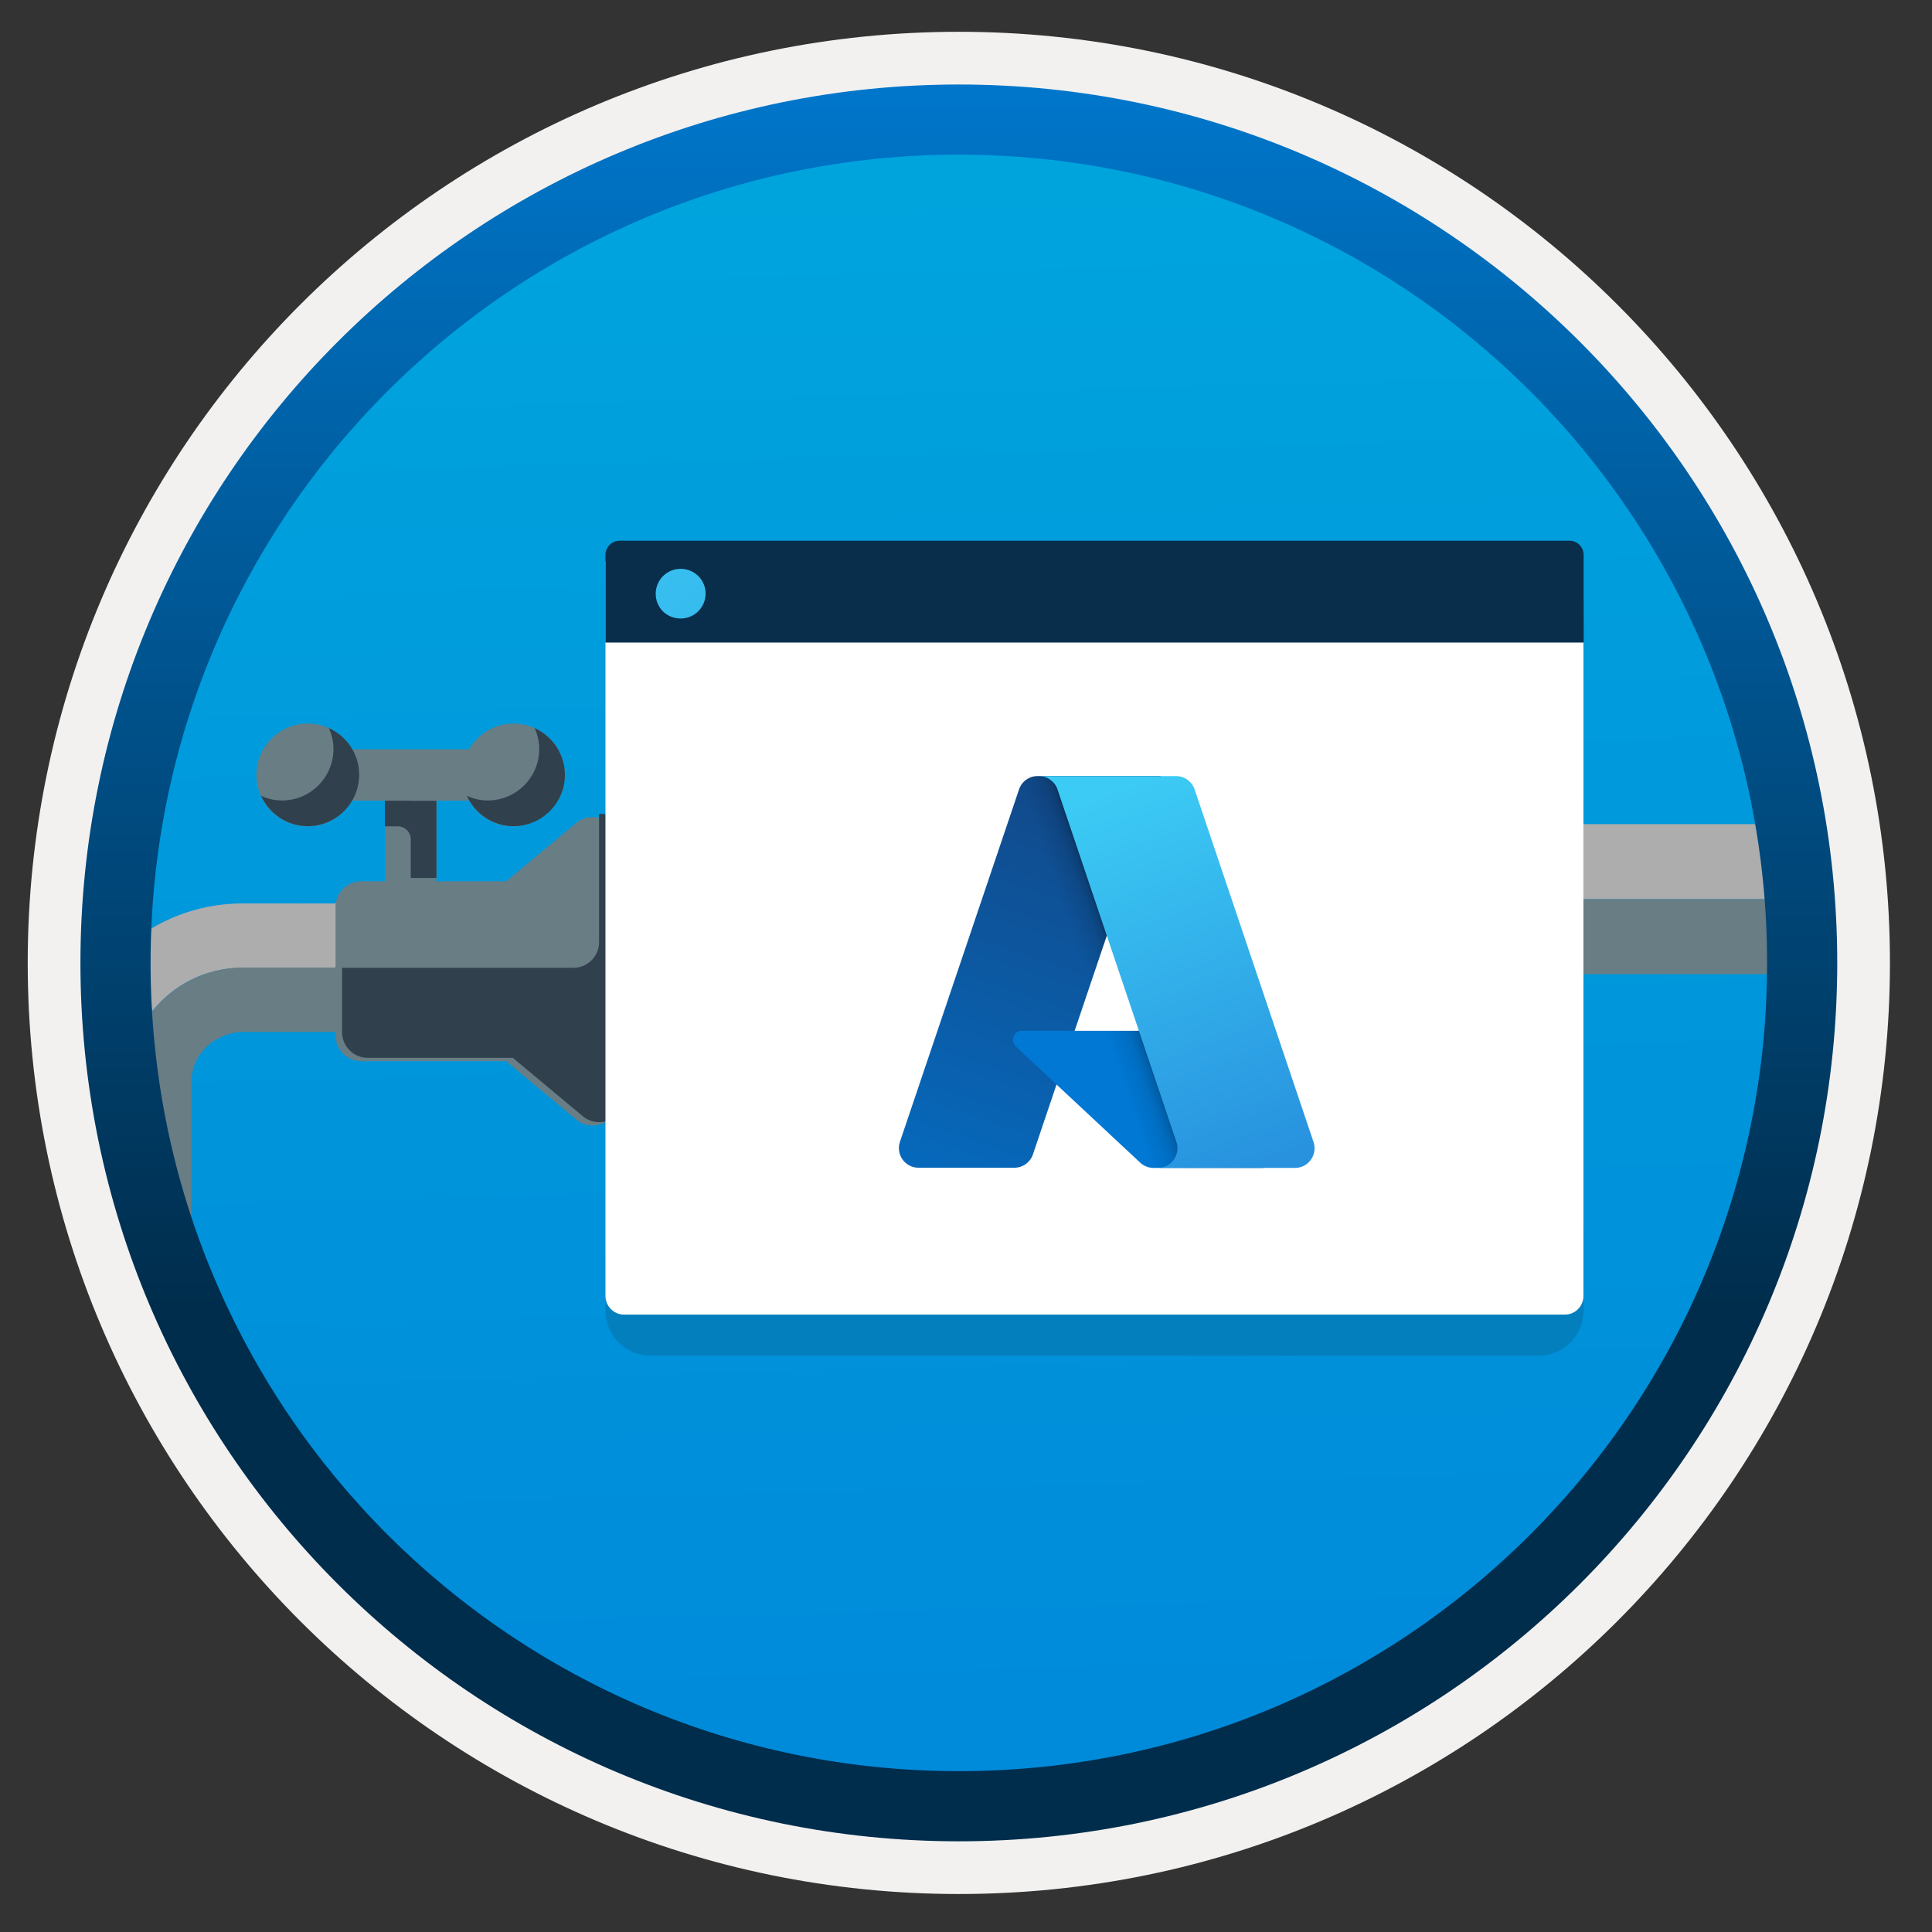 <svg width="103" height="103" viewBox="0 0 103 103" fill="none" xmlns="http://www.w3.org/2000/svg">
<rect x="0" y="0" width="103" height="103" fill="#333333" stroke="none"/>
<path d="M51.118 98.575C25.268 98.575 4.308 77.625 4.308 51.765C4.308 25.905 25.268 4.955 51.118 4.955C76.968 4.955 97.928 25.915 97.928 51.765C97.928 77.615 76.968 98.575 51.118 98.575Z" fill="url(#paint0_linear)"/>
<path fill-rule="evenodd" clip-rule="evenodd" d="M97.018 51.335C97.018 76.685 76.468 97.235 51.118 97.235C25.768 97.235 5.218 76.685 5.218 51.335C5.218 25.985 25.768 5.435 51.118 5.435C76.468 5.435 97.018 25.985 97.018 51.335ZM51.118 1.695C78.538 1.695 100.758 23.915 100.758 51.335C100.758 78.755 78.528 100.975 51.118 100.975C23.698 100.975 1.478 78.745 1.478 51.335C1.478 23.915 23.698 1.695 51.118 1.695Z" fill="#F2F1F0"/>
<path d="M71.228 43.935V47.935H95.238C95.128 46.585 94.968 45.245 94.738 43.935H71.228Z" fill="#ADADAD"/>
<path d="M71.228 51.935H95.368C95.368 51.735 95.388 51.535 95.388 51.335C95.388 50.185 95.328 49.055 95.238 47.935H71.228V51.935Z" fill="#697D85"/>
<path d="M11.488 55.435C11.428 55.475 11.368 55.505 11.318 55.545C11.378 55.505 11.438 55.465 11.488 55.435Z" fill="#ADADAD"/>
<path d="M12.928 51.595H19.098V48.165H12.928C11.158 48.165 9.498 48.655 8.078 49.495C8.048 50.105 7.118 51.395 7.118 52.015C7.118 52.885 8.068 53.055 8.118 53.905C9.238 52.495 10.978 51.595 12.928 51.595Z" fill="#ADADAD"/>
<path d="M11.958 55.205C11.868 55.235 11.788 55.275 11.698 55.325C11.778 55.275 11.868 55.235 11.958 55.205Z" fill="#ADADAD"/>
<path d="M12.428 55.065C12.338 55.085 12.258 55.105 12.168 55.135C12.248 55.115 12.338 55.085 12.428 55.065Z" fill="#ADADAD"/>
<path d="M10.188 57.125V57.755C10.188 56.845 10.638 56.045 11.328 55.545C10.768 55.935 10.348 56.495 10.188 57.125Z" fill="#697D85"/>
<path d="M12.928 55.015C12.758 55.015 12.588 55.035 12.428 55.065C12.588 55.035 12.758 55.015 12.928 55.015Z" fill="#697D85"/>
<path d="M11.698 55.325C11.628 55.365 11.558 55.395 11.488 55.435C11.558 55.395 11.628 55.355 11.698 55.325Z" fill="#697D85"/>
<path d="M12.168 55.135C12.098 55.155 12.028 55.175 11.958 55.205C12.028 55.175 12.098 55.155 12.168 55.135Z" fill="#697D85"/>
<path d="M10.188 57.125C10.358 56.485 10.778 55.925 11.328 55.545C11.388 55.505 11.438 55.465 11.498 55.435C11.568 55.395 11.638 55.355 11.708 55.325C11.788 55.285 11.878 55.245 11.968 55.205C12.038 55.175 12.108 55.165 12.178 55.135C12.258 55.115 12.348 55.085 12.438 55.065C12.598 55.035 12.768 55.015 12.938 55.015H19.108V51.585H12.938C10.988 51.585 9.258 52.495 8.128 53.905C7.368 58.295 9.068 63.295 10.198 66.755V57.755V57.125H10.188Z" fill="#697D85"/>
<path fill-rule="evenodd" clip-rule="evenodd" d="M27.368 38.575C26.358 38.575 25.478 39.135 25.008 39.945H18.768C18.298 39.125 17.418 38.575 16.408 38.575C14.898 38.575 13.668 39.805 13.668 41.315C13.668 42.825 14.898 44.055 16.408 44.055C17.418 44.055 18.298 43.495 18.768 42.685H20.518V46.795C20.518 47.555 21.128 48.165 21.888 48.165C22.648 48.165 23.258 47.555 23.258 46.795V42.685H25.008C25.478 43.505 26.358 44.055 27.368 44.055C28.778 44.055 30.108 42.825 30.108 41.315C30.108 39.795 28.888 38.575 27.368 38.575Z" fill="#697D85"/>
<path fill-rule="evenodd" clip-rule="evenodd" d="M20.518 46.795H23.258V42.685H20.518V46.795Z" fill="#697D85"/>
<path fill-rule="evenodd" clip-rule="evenodd" d="M21.888 42.685H20.518V44.055H21.208C21.588 44.055 21.898 44.365 21.898 44.745V46.805H23.268V42.695H21.888V42.685Z" fill="#30404D"/>
<path fill-rule="evenodd" clip-rule="evenodd" d="M28.498 38.815C28.658 39.155 28.748 39.535 28.748 39.935C28.748 41.445 27.518 42.675 26.008 42.675C25.608 42.675 25.228 42.585 24.888 42.425C25.318 43.375 26.268 44.045 27.378 44.045C28.888 44.045 30.118 42.815 30.118 41.305C30.108 40.195 29.448 39.245 28.498 38.815Z" fill="#30404D"/>
<path fill-rule="evenodd" clip-rule="evenodd" d="M17.528 38.815C17.688 39.155 17.778 39.535 17.778 39.935C17.778 41.445 16.548 42.675 15.038 42.675C14.638 42.675 14.258 42.585 13.918 42.425C14.348 43.375 15.298 44.045 16.408 44.045C17.918 44.045 19.148 42.815 19.148 41.305C19.148 40.195 18.488 39.245 17.528 38.815Z" fill="#30404D"/>
<path fill-rule="evenodd" clip-rule="evenodd" d="M32.178 43.685C31.698 43.465 31.128 43.535 30.718 43.875L26.988 46.985H19.258C18.498 46.985 17.888 47.595 17.888 48.355V55.205C17.888 55.965 18.498 56.575 19.258 56.575H26.988L30.718 59.685C30.968 59.895 31.278 60.005 31.598 60.005C31.798 60.005 31.998 59.965 32.178 59.875C32.658 59.645 32.968 59.165 32.968 58.635V44.935C32.968 44.395 32.658 43.915 32.178 43.685Z" fill="#697D85"/>
<path fill-rule="evenodd" clip-rule="evenodd" d="M32.518 43.495C32.328 43.405 32.138 43.385 31.938 43.385V50.225C31.938 50.985 31.328 51.595 30.568 51.595H18.238V55.025C18.238 55.785 18.848 56.395 19.608 56.395H27.338L31.068 59.505C31.318 59.715 31.628 59.825 31.948 59.825C32.148 59.825 32.348 59.785 32.528 59.695C33.008 59.465 33.318 58.985 33.318 58.455V44.735C33.308 44.205 33.008 43.725 32.518 43.495Z" fill="#30404D"/>
<path opacity="0.15" d="M34.678 72.275H82.028C83.358 72.275 84.428 71.195 84.428 69.875V32.115H32.278V69.875C32.278 71.205 33.358 72.275 34.678 72.275Z" fill="#1F1D20"/>
<path d="M33.268 70.085H83.428C83.978 70.085 84.418 69.635 84.418 69.095V29.925H32.278V69.085C32.278 69.635 32.728 70.085 33.268 70.085Z" fill="white"/>
<path d="M32.278 34.255H84.428V29.585C84.428 29.165 84.088 28.825 83.668 28.825H33.038C32.618 28.825 32.278 29.165 32.278 29.585V34.255V34.255Z" fill="#092E4C"/>
<path d="M36.288 32.975C37.018 32.975 37.618 32.385 37.618 31.645C37.618 30.905 37.008 30.325 36.288 30.325C35.558 30.325 34.958 30.915 34.958 31.655C34.958 32.395 35.538 32.975 36.288 32.975Z" fill="url(#paint1_linear)"/>
<path d="M54.328 42.085C54.468 41.665 54.867 41.375 55.318 41.375H61.877L55.068 61.545C54.928 61.965 54.528 62.255 54.078 62.255H48.968C48.258 62.255 47.748 61.555 47.977 60.875L54.328 42.085Z" fill="url(#paint2_linear)"/>
<path d="M64.818 54.955H54.478C54.048 54.955 53.838 55.485 54.148 55.785L60.788 61.985C60.978 62.165 61.238 62.265 61.498 62.265H67.348L64.818 54.955Z" fill="#0078D4"/>
<path d="M61.878 41.375H54.568L47.518 62.265H54.828L56.328 57.815L61.088 62.265H67.358L64.818 54.955H57.298L61.878 41.375Z" fill="url(#paint3_linear)"/>
<path d="M63.688 42.085C63.548 41.665 63.148 41.375 62.698 41.375H55.358H55.388C55.838 41.375 56.238 41.665 56.378 42.085L62.718 60.885C62.948 61.565 62.438 62.265 61.728 62.265H61.618H69.038C69.748 62.265 70.258 61.565 70.028 60.885L63.688 42.085Z" fill="url(#paint4_linear)"/>
<path fill-rule="evenodd" clip-rule="evenodd" d="M94.208 51.335C94.208 75.135 74.918 94.425 51.118 94.425C27.318 94.425 8.028 75.135 8.028 51.335C8.028 27.535 27.318 8.245 51.118 8.245C74.918 8.245 94.208 27.535 94.208 51.335ZM51.118 4.505C76.978 4.505 97.948 25.475 97.948 51.335C97.948 77.195 76.978 98.165 51.118 98.165C25.258 98.165 4.288 77.195 4.288 51.335C4.288 25.475 25.248 4.505 51.118 4.505Z" fill="url(#paint5_linear)"/>
<defs>
<linearGradient id="paint0_linear" x1="49.347" y1="-13.033" x2="53.33" y2="132.735" gradientUnits="userSpaceOnUse">
<stop stop-color="#00ABDE"/>
<stop offset="1" stop-color="#007ED8"/>
</linearGradient>
<linearGradient id="paint1_linear" x1="27.953" y1="23.811" x2="61.685" y2="55.559" gradientUnits="userSpaceOnUse">
<stop stop-color="#3CCBF4"/>
<stop offset="1" stop-color="#2892DF"/>
</linearGradient>
<linearGradient id="paint2_linear" x1="57.709" y1="42.927" x2="50.897" y2="63.05" gradientUnits="userSpaceOnUse">
<stop stop-color="#114A8B"/>
<stop offset="1" stop-color="#0669BC"/>
</linearGradient>
<linearGradient id="paint3_linear" x1="59.787" y1="52.223" x2="58.172" y2="52.773" gradientUnits="userSpaceOnUse">
<stop stop-opacity="0.3"/>
<stop offset="0.071" stop-opacity="0.2"/>
<stop offset="0.321" stop-opacity="0.1"/>
<stop offset="0.623" stop-opacity="0.05"/>
<stop offset="1" stop-opacity="0"/>
</linearGradient>
<linearGradient id="paint4_linear" x1="58.958" y1="42.34" x2="66.435" y2="62.26" gradientUnits="userSpaceOnUse">
<stop stop-color="#3CCBF4"/>
<stop offset="1" stop-color="#2892DF"/>
</linearGradient>
<linearGradient id="paint5_linear" x1="51.118" y1="-2.157" x2="51.118" y2="99.607" gradientUnits="userSpaceOnUse">
<stop stop-color="#007ED8"/>
<stop offset="0.707" stop-color="#002D4C"/>
</linearGradient>
</defs>
</svg>
